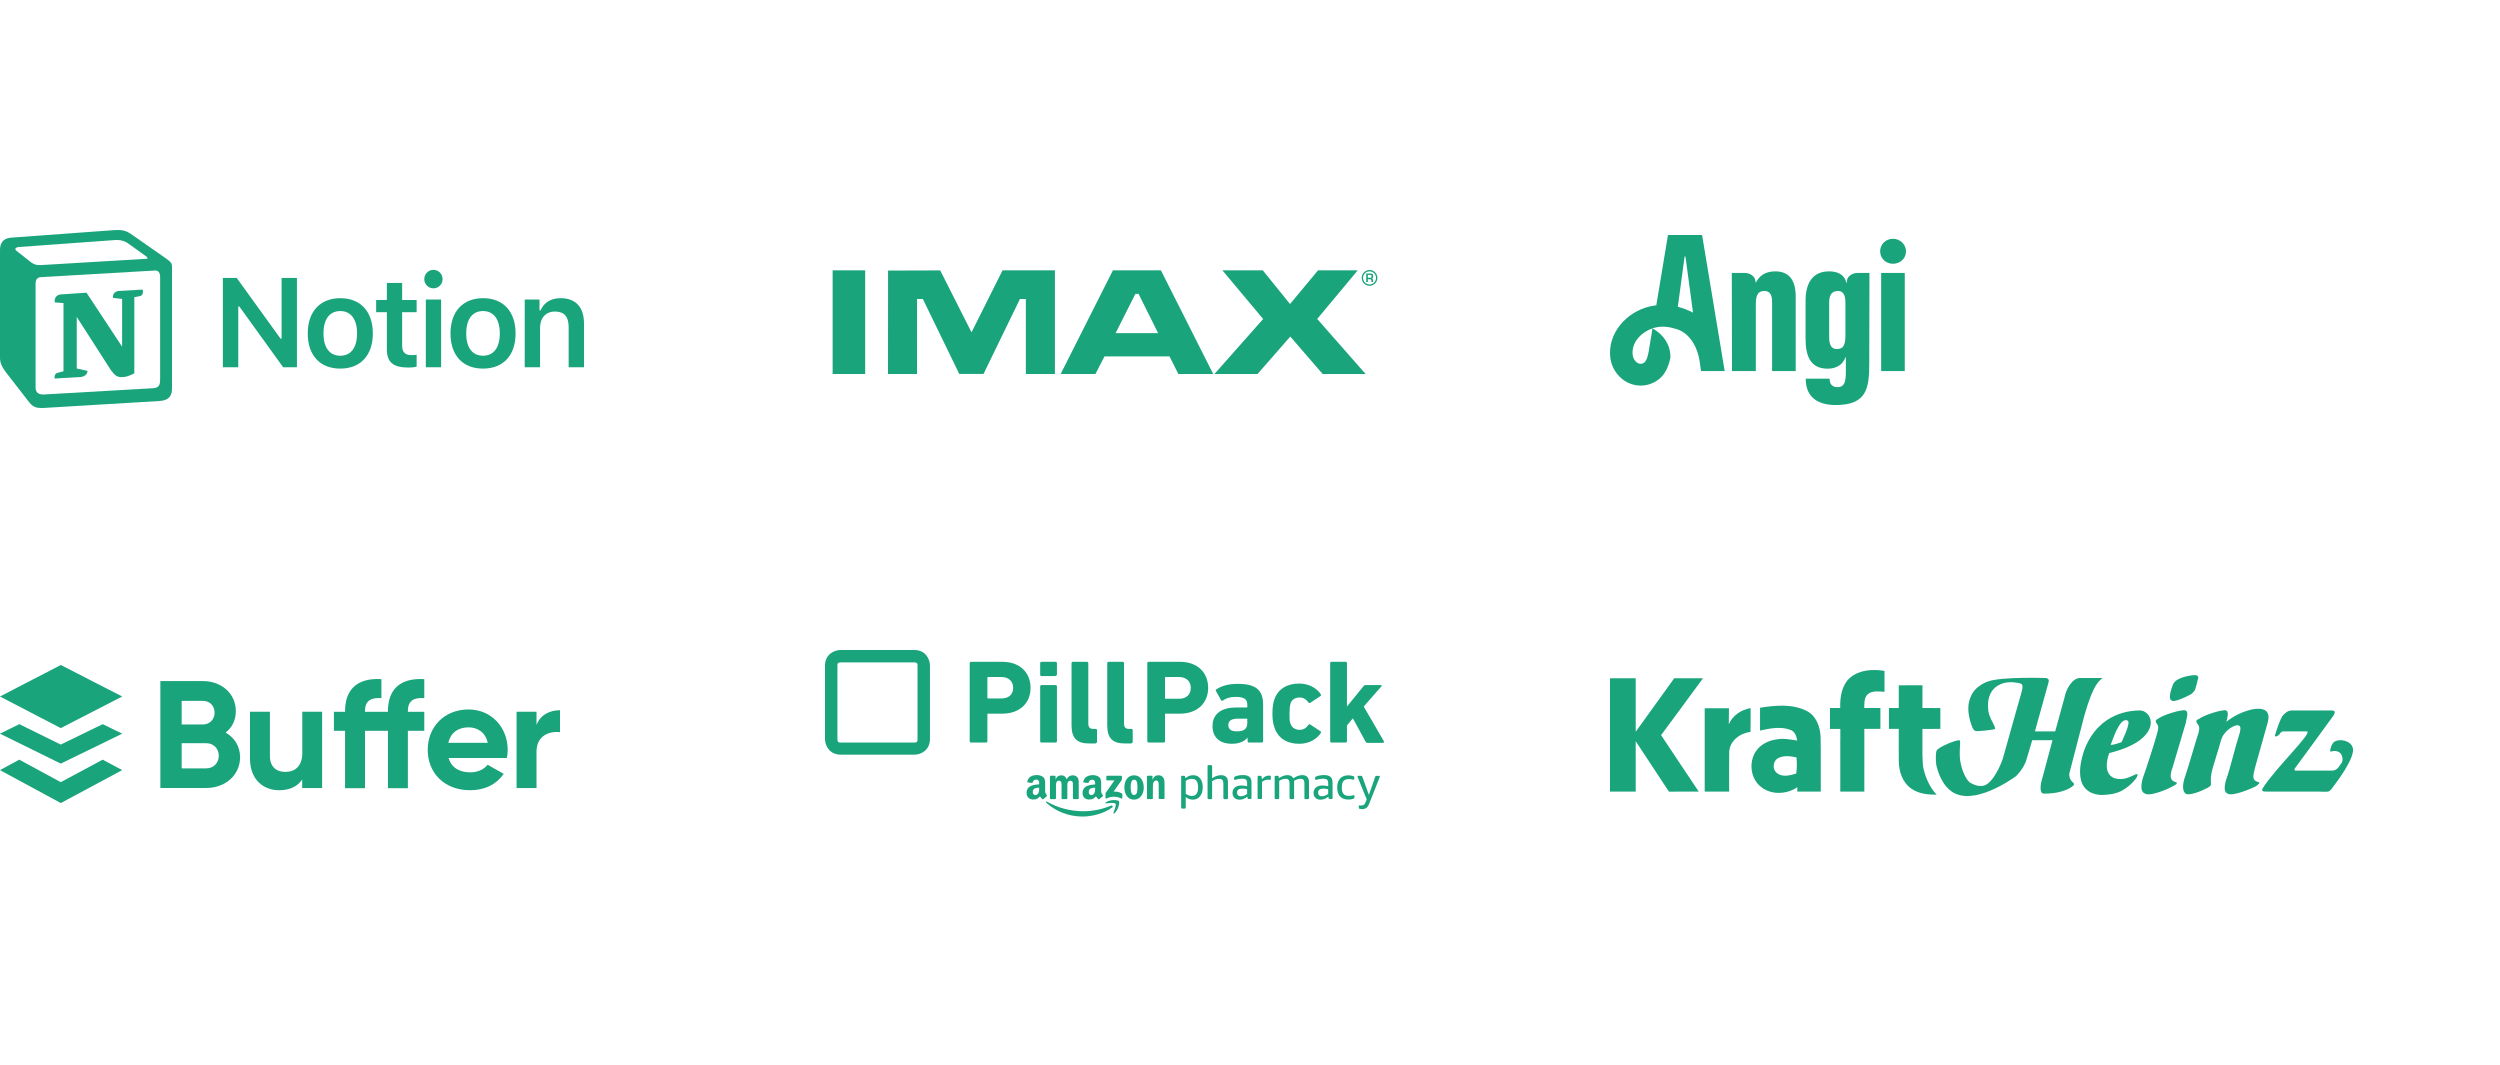 <?xml version="1.0" encoding="utf-8"?><svg width="500" height="213" viewBox="0 0 500 213" fill="none" xmlns="http://www.w3.org/2000/svg">
<path fill-rule="evenodd" clip-rule="evenodd" d="M22.05 46.081L2.162 47.535C0.559 47.673 0 48.712 0 49.957V71.551C0 72.521 0.348 73.35 1.186 74.459L5.861 80.48C6.629 81.45 7.327 81.657 8.793 81.588L31.888 80.203C33.841 80.066 34.4 79.165 34.4 77.642V53.348C34.4 52.561 34.086 52.334 33.162 51.664C33.111 51.627 33.058 51.589 33.003 51.549L26.655 47.12C25.12 46.013 24.492 45.873 22.05 46.081ZM9.316 52.95C7.431 53.076 7.002 53.105 5.931 52.241L3.209 50.096C2.931 49.819 3.07 49.472 3.767 49.404L22.886 48.019C24.49 47.881 25.327 48.435 25.955 48.919L29.234 51.273C29.374 51.342 29.722 51.757 29.303 51.757L9.559 52.934C9.477 52.939 9.397 52.944 9.32 52.95L9.317 52.95L9.316 52.95ZM7.117 77.434V56.81C7.117 55.91 7.396 55.495 8.233 55.425L30.908 54.11C31.677 54.041 32.026 54.526 32.026 55.425V75.911C32.026 76.811 31.886 77.574 30.629 77.642L8.931 78.889C7.675 78.958 7.117 78.543 7.117 77.434ZM28.538 57.916C28.677 58.539 28.538 59.163 27.909 59.233L26.863 59.439V74.666C25.955 75.15 25.118 75.427 24.421 75.427C23.304 75.427 23.024 75.081 22.188 74.043L15.349 63.385V73.697L17.513 74.182C17.513 74.182 17.513 75.427 15.767 75.427L10.954 75.704C10.814 75.427 10.954 74.736 11.442 74.597L12.698 74.251V60.616L10.954 60.478C10.815 59.854 11.163 58.955 12.14 58.885L17.304 58.54L24.421 69.337V59.785L22.606 59.579C22.467 58.816 23.024 58.263 23.722 58.194L28.538 57.916Z" fill="#1AA47B"/>
<path d="M47.655 73.448V61.295H47.865L56.627 73.448H59.387V55.589H56.318V67.73H56.108L47.345 55.589H44.573V73.448H47.655Z" fill="#1AA47B"/>
<path d="M68.058 73.72C72.105 73.72 74.568 71.072 74.568 66.678C74.568 62.297 72.092 59.636 68.058 59.636C64.036 59.636 61.548 62.309 61.548 66.678C61.548 71.072 63.998 73.72 68.058 73.72ZM68.058 71.146C65.917 71.146 64.692 69.512 64.692 66.678C64.692 63.856 65.917 62.211 68.058 62.211C70.186 62.211 71.412 63.856 71.412 66.678C71.412 69.512 70.199 71.146 68.058 71.146Z" fill="#1AA47B"/>
<path d="M77.372 56.592V59.995H75.231V62.446H77.372V69.834C77.372 72.458 78.61 73.51 81.716 73.51C82.31 73.51 82.879 73.448 83.325 73.361V70.96C82.954 70.997 82.718 71.022 82.285 71.022C80.998 71.022 80.429 70.428 80.429 69.092V62.446H83.325V59.995H80.429V56.592H77.372Z" fill="#1AA47B"/>
<path d="M85.164 73.448H88.221V59.908H85.164V73.448ZM86.686 57.669C87.701 57.669 88.518 56.852 88.518 55.825C88.518 54.797 87.701 53.968 86.686 53.968C85.684 53.968 84.855 54.797 84.855 55.825C84.855 56.852 85.684 57.669 86.686 57.669Z" fill="#1AA47B"/>
<path d="M96.607 73.72C100.654 73.72 103.116 71.072 103.116 66.678C103.116 62.297 100.641 59.636 96.607 59.636C92.585 59.636 90.097 62.309 90.097 66.678C90.097 71.072 92.547 73.72 96.607 73.72ZM96.607 71.146C94.466 71.146 93.24 69.512 93.24 66.678C93.24 63.856 94.466 62.211 96.607 62.211C98.735 62.211 99.961 63.856 99.961 66.678C99.961 69.512 98.748 71.146 96.607 71.146Z" fill="#1AA47B"/>
<path d="M104.943 73.448H108.013V65.564C108.013 63.572 109.164 62.309 110.995 62.309C112.864 62.309 113.731 63.349 113.731 65.416V73.448H116.8V64.686C116.8 61.456 115.154 59.636 112.134 59.636C110.116 59.636 108.755 60.564 108.112 62.074H107.901V59.908H104.943V73.448Z" fill="#1AA47B"/>
<path fill-rule="evenodd" clip-rule="evenodd" d="M196.706 74.785L203.987 59.802H205.171L205.17 74.803H210.983V54.063H200.511L194.305 66.464L188.041 54.08L177.616 54.112L177.6 74.803H183.402L183.41 59.802H184.573L191.851 74.785H196.706Z" fill="#1AA47B"/>
<path fill-rule="evenodd" clip-rule="evenodd" d="M166.526 74.802H173.037V54.063H166.526V74.802Z" fill="#1AA47B"/>
<path fill-rule="evenodd" clip-rule="evenodd" d="M222.586 54.063L212.128 74.803H219.083L220.903 71.276H233.9L235.673 74.803H242.645L232.181 54.063H222.586H222.586ZM227.716 58.778H227.076L223.117 66.632H231.631L227.716 58.778Z" fill="#1AA47B"/>
<path fill-rule="evenodd" clip-rule="evenodd" d="M251.504 74.803L258.058 67.309L264.538 74.803H273.124L263.441 63.788L271.55 54.063H263.613L258.003 60.801L252.555 54.063H244.474L252.63 63.797L242.891 74.803H251.504Z" fill="#1AA47B"/>
<path fill-rule="evenodd" clip-rule="evenodd" d="M275.474 55.579C275.474 56.45 274.773 57.158 273.908 57.158C273.043 57.158 272.341 56.45 272.341 55.579C272.341 54.708 273.044 54 273.908 54C274.773 54 275.474 54.708 275.474 55.579ZM275.205 55.579C275.205 54.856 274.624 54.272 273.908 54.272C273.192 54.272 272.61 54.857 272.61 55.579C272.61 56.301 273.192 56.886 273.908 56.886C274.624 56.886 275.205 56.301 275.205 55.579ZM274.027 54.985H273.569V55.564H274.035C274.092 55.564 274.136 55.559 274.167 55.55C274.197 55.541 274.228 55.525 274.249 55.498C274.283 55.459 274.297 55.382 274.297 55.265C274.297 55.158 274.285 55.083 274.258 55.046C274.239 55.019 274.208 55.003 274.171 54.996C274.135 54.988 274.086 54.985 274.027 54.985ZM274.084 54.704C274.304 54.704 274.453 54.747 274.531 54.834C274.6 54.911 274.634 55.038 274.634 55.212C274.634 55.403 274.607 55.527 274.559 55.587C274.513 55.642 274.455 55.679 274.348 55.699V55.706C274.448 55.715 274.512 55.745 274.559 55.808C274.604 55.87 274.62 55.971 274.62 56.099V56.403H274.283V56.165C274.283 56.106 274.28 56.056 274.275 56.017C274.269 55.978 274.254 55.945 274.231 55.919C274.208 55.893 274.18 55.876 274.149 55.868C274.117 55.861 274.075 55.857 274.022 55.857H273.569V56.403H273.243L273.246 54.704H274.084V54.704Z" fill="#1AA47B"/>
<path d="M340.418 47H337.049H333.595L331.262 61.059C331.213 61.065 331.163 61.068 331.112 61.075C325.957 61.737 321.956 65.931 322 70.62C322.02 72.581 322.712 74.113 323.954 75.369C325.075 76.503 326.603 77.118 328.146 77.118C328.749 77.118 329.354 77.025 329.938 76.831C332.717 75.906 333.64 73.652 334.072 71.59C334.072 71.591 334.071 71.594 334.071 71.598C334.195 69.295 332.923 67.021 330.496 65.675L329.728 70.361C329.481 71.692 329.16 72.486 328.473 72.715C328.062 72.852 327.555 72.71 327.213 72.364C326.773 71.917 326.514 71.42 326.506 70.579C326.483 68.235 328.391 66.395 330.496 65.675C331.157 65.445 331.844 65.337 332.612 65.337C333.391 65.337 334.212 65.481 334.962 65.724C337.805 66.373 339.528 69.287 339.954 72.443L340.204 74.212H344.935L340.418 47ZM335.565 61.361L336.922 51.3H336.963H337.09L338.604 62.527C337.642 62.02 336.619 61.624 335.565 61.361ZM380.953 54.59V74.21H376.232V54.59H380.953ZM367.173 81.007C373.372 81.007 373.851 77.592 373.851 72.766L373.892 54.591H371.449C370.569 54.591 369.49 55.228 369.416 56.05L369.358 56.684L369.13 56.087C368.674 54.899 367.528 54.272 365.815 54.272C364.093 54.272 362.822 54.91 362.036 56.169C361.271 57.393 361.112 58.975 361.112 60.088V67.717C361.112 69.61 361.398 71.003 361.986 71.976C362.702 73.158 363.859 73.734 365.529 73.734C367.107 73.734 368.301 73.085 368.89 71.907L369.171 71.347V71.969V74.154C369.171 76.076 369.048 77.436 367.461 77.436C367.097 77.436 365.915 77.317 365.915 75.783V75.728H361.153V75.823C361.153 77.314 361.57 78.513 362.394 79.388C363.404 80.462 365.012 81.007 367.173 81.007ZM369.089 66.924C369.089 68.794 368.816 69.808 367.379 69.808C366.017 69.808 365.833 68.551 365.833 67.321V60.487C365.833 58.947 366.405 58.198 367.584 58.198C368.909 58.198 369.089 59.455 369.089 60.685V66.924ZM381.2 50.275C381.2 51.666 380.055 52.754 378.594 52.754C377.155 52.754 376.028 51.666 376.028 50.275C376.028 48.862 377.155 47.756 378.594 47.756C380.031 47.756 381.2 48.886 381.2 50.275ZM351.163 60.924V74.212H346.4L346.359 54.591H349.007C349.916 54.591 350.965 55.211 351.081 56.134L351.133 56.557L351.355 56.19C352.123 54.919 353.366 54.273 355.052 54.273C357.763 54.273 359.14 55.962 359.14 59.297V74.213H354.419V60.328C354.419 58.915 353.912 58.198 352.914 58.198C351.622 58.198 351.163 58.912 351.163 60.924Z" fill="#1AA47B"/>
<path fill-rule="evenodd" clip-rule="evenodd" d="M0 139.3L12.16 133L24.451 139.3L12.16 145.622L0 139.3ZM73 142.363V142.213C73 140.135 74.222 139.471 76.28 139.621V135.828C71.349 135.528 69.012 137.992 69.012 142.213V142.363H66.782V146.155H69.012V157.639H73V146.155H77.588V157.639H81.576V146.155H84.856V142.363H81.576V142.213C81.576 140.135 82.777 139.471 84.856 139.621V135.828C79.925 135.528 77.588 137.992 77.588 142.213V142.363H73ZM45.128 146.519C46.393 145.512 47.164 144.077 47.164 142.234C47.164 138.656 44.248 136.214 40.582 136.214H32.071V157.596H41.268C45.02 157.596 48.022 155.068 48.022 151.404C47.979 149.197 46.864 147.505 45.128 146.519ZM40.604 140.177C41.976 140.177 42.919 141.184 42.919 142.534C42.919 143.884 41.933 144.891 40.604 144.891H36.337V140.177H40.604ZM41.247 153.675H36.337V148.64H41.247C42.705 148.64 43.755 149.712 43.755 151.147C43.755 152.604 42.705 153.675 41.247 153.675ZM60.457 142.341V150.59C60.457 153.246 58.999 154.382 57.048 154.382C55.247 154.382 53.982 153.311 53.982 151.232V142.341H49.995V151.725C49.995 155.796 52.546 158.046 55.848 158.046C57.927 158.046 59.535 157.274 60.436 155.903V157.617H64.424V142.341H60.457ZM101.387 151.597H89.723C90.302 153.611 91.974 154.468 94.054 154.468C95.619 154.468 96.863 153.825 97.528 152.947L100.743 154.768C99.307 156.846 96.991 158.046 94.011 158.046C88.823 158.046 85.542 154.532 85.542 149.969C85.542 145.405 88.844 141.892 93.711 141.892C98.278 141.892 101.537 145.469 101.537 149.969C101.537 150.569 101.472 151.083 101.387 151.597ZM93.711 145.469C91.567 145.469 90.109 146.605 89.659 148.555H97.549C97.056 146.348 95.383 145.469 93.711 145.469ZM107.304 144.977V142.342H103.316V157.618H107.304V150.312C107.304 147.098 109.92 146.177 112 146.434V142.042C110.049 142.042 108.097 142.899 107.304 144.977ZM12.16 156.433L3.864 151.933L0 154.022L12.16 160.611L24.451 154.022L20.543 151.933L12.16 156.433ZM3.864 144.833L12.16 148.914L20.543 144.833L24.451 146.737L12.16 152.722L0 146.737L3.864 144.833Z" fill="#1AA47B"/>
<path d="M226.293 148.634C226.418 148.634 226.542 148.51 226.542 148.386V146.025C226.542 145.901 226.418 145.777 226.293 145.777H225.797C225.114 145.777 224.803 145.466 224.803 144.659V132.609C224.803 132.485 224.679 132.36 224.555 132.36H221.698C221.574 132.36 221.45 132.485 221.45 132.609V145.032C221.45 147.578 222.443 148.696 224.989 148.696H226.293V148.634ZM219.152 148.634C219.276 148.634 219.4 148.51 219.4 148.386V146.025C219.4 145.901 219.276 145.777 219.152 145.777H218.655C217.972 145.777 217.662 145.466 217.662 144.659V132.609C217.662 132.485 217.537 132.36 217.413 132.36H214.556C214.432 132.36 214.308 132.485 214.308 132.609V145.032C214.308 147.578 215.302 148.696 217.848 148.696H219.152V148.634ZM211.141 148.51C211.265 148.51 211.389 148.386 211.389 148.261V137.267C211.389 137.143 211.265 137.019 211.141 137.019H208.284C208.16 137.019 208.036 137.143 208.036 137.267V148.261C208.036 148.386 208.16 148.51 208.284 148.51H211.141V148.51ZM211.141 135.156C211.265 135.156 211.389 135.031 211.389 134.907V132.609C211.389 132.485 211.265 132.36 211.141 132.36H208.284C208.16 132.36 208.036 132.485 208.036 132.609V134.969C208.036 135.093 208.16 135.218 208.284 135.218H211.141V135.156ZM200.273 139.69H197.603C197.479 139.69 197.479 139.628 197.479 139.566V135.528C197.479 135.404 197.541 135.404 197.603 135.404H200.273C201.764 135.404 202.633 136.274 202.633 137.578C202.633 138.882 201.764 139.69 200.273 139.69V139.69ZM197.23 148.51C197.355 148.51 197.479 148.386 197.479 148.261V142.858C197.479 142.733 197.541 142.733 197.603 142.733H200.46C203.937 142.733 206.111 140.622 206.111 137.578C206.111 134.534 203.999 132.36 200.46 132.36H194.187C194.063 132.36 193.939 132.485 193.939 132.609V148.261C193.939 148.386 194.063 148.51 194.187 148.51H197.23V148.51Z" fill="#1AA47B"/>
<path d="M276.657 148.51C276.781 148.51 276.843 148.386 276.781 148.261L272.745 141.305L276.284 137.267C276.409 137.143 276.347 137.019 276.16 137.019H273.117C272.931 137.019 272.807 137.081 272.683 137.267L269.391 141.305V132.609C269.391 132.485 269.267 132.36 269.143 132.36H266.286C266.162 132.36 266.038 132.485 266.038 132.609V148.261C266.038 148.386 266.162 148.51 266.286 148.51H269.143C269.267 148.51 269.391 148.386 269.391 148.261V145.094L270.571 143.665L273.117 148.324C273.242 148.51 273.304 148.572 273.49 148.572H276.657V148.51V148.51ZM259.828 148.758C261.815 148.758 263.367 147.827 264.175 146.584C264.237 146.46 264.237 146.336 264.113 146.274L262.063 144.907C261.939 144.783 261.815 144.845 261.691 144.969C261.194 145.653 260.697 145.963 259.89 145.963C259.02 145.963 258.399 145.528 258.089 144.721C257.903 144.224 257.903 143.727 257.903 142.733C257.903 141.802 257.965 141.243 258.089 140.746C258.337 139.938 259.02 139.503 259.89 139.503C260.697 139.503 261.194 139.814 261.691 140.497C261.815 140.622 261.877 140.622 262.063 140.559L264.113 139.193C264.237 139.069 264.237 139.007 264.175 138.882C263.367 137.64 261.815 136.708 259.828 136.708C257.406 136.708 255.543 137.826 254.86 139.938C254.611 140.622 254.487 141.491 254.487 142.671C254.487 143.851 254.611 144.721 254.86 145.404C255.543 147.64 257.406 148.758 259.828 148.758V148.758ZM247.346 146.274C246.228 146.274 245.669 145.839 245.669 145.032C245.669 144.1 246.29 143.727 247.718 143.727H249.333C249.457 143.727 249.457 143.789 249.457 143.851V144.659C249.457 145.777 248.774 146.274 247.346 146.274ZM252.376 148.51C252.5 148.51 252.624 148.386 252.624 148.261V140.932C252.624 138.075 251.258 136.77 247.532 136.77C245.607 136.77 244.24 137.205 243.247 137.889C243.123 137.951 243.123 138.075 243.185 138.199L244.24 140.062C244.303 140.187 244.427 140.187 244.551 140.125C245.11 139.69 245.979 139.379 247.097 139.379C248.898 139.379 249.457 139.876 249.457 140.932V141.367C249.457 141.491 249.395 141.491 249.333 141.491H247.283C244.427 141.491 242.502 142.671 242.502 145.218C242.502 147.765 244.303 148.758 246.352 148.758C247.904 148.758 248.898 148.261 249.519 147.516V148.261C249.519 148.386 249.643 148.51 249.767 148.51H252.376ZM235.795 139.752H233.124C233 139.752 233 139.69 233 139.628V135.528C233 135.404 233.062 135.404 233.124 135.404H235.795C237.285 135.404 238.155 136.274 238.155 137.578C238.155 138.882 237.285 139.752 235.795 139.752V139.752ZM232.752 148.51C232.876 148.51 233 148.386 233 148.261V142.858C233 142.733 233.062 142.733 233.124 142.733H235.981C239.459 142.733 241.632 140.622 241.632 137.578C241.632 134.534 239.521 132.36 235.981 132.36H229.709C229.585 132.36 229.461 132.485 229.461 132.609V148.261C229.461 148.386 229.585 148.51 229.709 148.51H232.752V148.51Z" fill="#1AA47B"/>
<path d="M182.885 150.932H168.105C165.869 150.932 165 149.069 165 147.826V133.106C165 130.87 166.863 130 168.105 130H182.885C185.121 130 185.99 131.863 185.99 133.106V147.889C185.928 150.125 184.127 150.932 182.885 150.932V150.932ZM168.105 132.485C167.484 132.485 167.484 132.857 167.484 133.106V147.889C167.484 148.51 167.857 148.51 168.105 148.51H182.885C183.506 148.51 183.506 148.137 183.506 147.889V133.106C183.506 132.485 183.133 132.485 182.885 132.485H168.105Z" fill="#1AA47B"/>
<path fill-rule="evenodd" clip-rule="evenodd" d="M222.425 161.499C220.824 162.684 218.498 163.308 216.497 163.308C213.696 163.308 211.169 162.272 209.256 160.551C209.106 160.414 209.243 160.227 209.418 160.339C211.482 161.537 214.033 162.247 216.672 162.247C218.448 162.247 220.399 161.886 222.2 161.125C222.463 161.013 222.701 161.3 222.425 161.499Z" fill="#1AA47B"/>
<path fill-rule="evenodd" clip-rule="evenodd" d="M221.262 155.936V155.312C221.262 155.212 221.337 155.15 221.425 155.15H224.226C224.314 155.15 224.389 155.212 224.389 155.312V155.849C224.389 155.936 224.314 156.06 224.176 156.247L222.725 158.318C223.263 158.306 223.838 158.381 224.326 158.655C224.439 158.717 224.464 158.805 224.476 158.904V159.566C224.476 159.653 224.376 159.765 224.264 159.703C223.401 159.254 222.25 159.204 221.3 159.703C221.199 159.753 221.1 159.653 221.1 159.553V158.917C221.1 158.817 221.1 158.642 221.2 158.493L222.888 156.085H221.425C221.337 156.085 221.262 156.023 221.262 155.936ZM226.803 155.062C228.066 155.062 228.753 156.148 228.753 157.532C228.753 158.867 227.991 159.927 226.803 159.927C225.564 159.927 224.876 158.842 224.876 157.495C224.889 156.11 225.564 155.062 226.803 155.062ZM226.815 155.948C226.19 155.948 226.14 156.809 226.14 157.333C226.14 157.869 226.127 159.004 226.803 159.004C227.465 159.004 227.491 158.082 227.491 157.52C227.491 157.158 227.478 156.709 227.365 156.36C227.278 156.073 227.078 155.948 226.815 155.948ZM219.023 157.732C219.023 158.069 219.036 158.343 218.861 158.63C218.723 158.867 218.511 159.017 218.273 159.017C217.948 159.017 217.748 158.767 217.748 158.393C217.748 157.669 218.398 157.532 219.023 157.532V157.732ZM219.886 159.815C219.824 159.865 219.724 159.865 219.686 159.84C219.399 159.616 219.198 159.279 219.198 159.279C218.735 159.753 218.398 159.902 217.785 159.902C217.072 159.902 216.51 159.466 216.51 158.58C216.51 157.894 216.885 157.42 217.422 157.183C217.885 156.984 218.535 156.946 219.023 156.884C219.023 156.884 219.061 156.347 218.923 156.16C218.811 156.011 218.623 155.936 218.448 155.936C218.136 155.936 217.823 156.11 217.76 156.435C217.748 156.534 217.673 156.609 217.598 156.597L216.785 156.509C216.722 156.497 216.634 156.435 216.66 156.335C216.847 155.337 217.76 155.025 218.573 155.025C218.986 155.025 219.536 155.137 219.861 155.449C220.274 155.836 220.237 156.347 220.237 156.921V158.243C220.237 158.642 220.399 158.817 220.562 159.029C220.612 159.104 220.624 159.204 220.562 159.254C220.362 159.391 219.886 159.815 219.886 159.815H219.886ZM207.829 157.732C207.829 158.069 207.842 158.343 207.667 158.63C207.53 158.867 207.317 159.017 207.079 159.017C206.754 159.017 206.554 158.767 206.554 158.393C206.554 157.669 207.205 157.532 207.829 157.532V157.732ZM208.693 159.815C208.63 159.865 208.53 159.865 208.493 159.84C208.205 159.616 208.005 159.279 208.005 159.279C207.542 159.753 207.204 159.902 206.592 159.902C205.878 159.877 205.316 159.441 205.316 158.555C205.316 157.869 205.691 157.395 206.229 157.158C206.691 156.959 207.342 156.921 207.829 156.859C207.829 156.859 207.867 156.322 207.729 156.135C207.617 155.986 207.429 155.911 207.254 155.911C206.941 155.911 206.629 156.085 206.566 156.41C206.541 156.509 206.479 156.597 206.404 156.584L205.591 156.497C205.528 156.484 205.441 156.422 205.465 156.322C205.653 155.312 206.554 155.013 207.367 155.013C207.779 155.013 208.33 155.125 208.655 155.437C209.068 155.824 209.03 156.335 209.03 156.909V158.231C209.03 158.63 209.193 158.805 209.355 159.017C209.405 159.092 209.418 159.192 209.355 159.241C209.168 159.391 208.693 159.815 208.693 159.815ZM211.194 157.345C211.194 156.834 211.169 156.135 211.782 156.135C212.382 156.135 212.307 156.846 212.307 157.345V159.665C212.307 159.753 212.37 159.815 212.457 159.827H213.308C213.351 159.827 213.392 159.809 213.422 159.779C213.452 159.749 213.47 159.708 213.47 159.666V157.345C213.47 157.096 213.458 156.734 213.545 156.509C213.633 156.285 213.846 156.148 214.058 156.148C214.308 156.148 214.496 156.235 214.559 156.522C214.596 156.697 214.584 157.158 214.584 157.345V159.665C214.584 159.753 214.646 159.815 214.733 159.827H215.584C215.627 159.827 215.668 159.809 215.698 159.779C215.729 159.749 215.746 159.708 215.747 159.666V156.909C215.747 156.435 215.797 155.911 215.534 155.537C215.296 155.2 214.909 155.062 214.546 155.062C214.046 155.062 213.571 155.325 213.37 155.873C213.132 155.325 212.795 155.062 212.257 155.062C211.732 155.062 211.344 155.325 211.132 155.873H211.119V155.312C211.119 155.269 211.101 155.229 211.071 155.199C211.041 155.168 211 155.151 210.957 155.15H210.156C210.113 155.151 210.072 155.168 210.042 155.199C210.011 155.229 209.994 155.269 209.993 155.312V159.665C209.993 159.753 210.069 159.827 210.156 159.827H211.031C211.074 159.827 211.115 159.809 211.146 159.779C211.176 159.749 211.194 159.708 211.194 159.666V157.345ZM230.567 159.665C230.567 159.708 230.549 159.749 230.519 159.779C230.489 159.809 230.448 159.826 230.405 159.827H229.554C229.511 159.826 229.47 159.809 229.44 159.779C229.41 159.749 229.392 159.708 229.392 159.666V155.312C229.392 155.225 229.466 155.15 229.554 155.15H230.342C230.43 155.15 230.505 155.225 230.505 155.275V155.935H230.517C230.755 155.337 231.092 155.05 231.68 155.05C232.068 155.05 232.443 155.187 232.68 155.561C232.906 155.91 232.906 156.497 232.906 156.921V159.665C232.9 159.703 232.88 159.738 232.85 159.763C232.821 159.789 232.783 159.802 232.743 159.802H231.893C231.818 159.802 231.755 159.74 231.743 159.665V157.02C231.743 156.135 231.405 156.11 231.205 156.11C230.98 156.11 230.792 156.285 230.717 156.459C230.592 156.721 230.579 156.996 230.579 157.295L230.567 159.665Z" fill="#1AA47B"/>
<path fill-rule="evenodd" clip-rule="evenodd" d="M223.101 160.738C222.901 160.476 221.75 160.613 221.225 160.676C221.062 160.701 221.05 160.564 221.187 160.464C222.1 159.815 223.614 160.002 223.789 160.227C223.963 160.439 223.738 161.948 222.888 162.659C222.75 162.771 222.625 162.709 222.688 162.559C222.863 162.085 223.301 161 223.101 160.738Z" fill="#1AA47B"/>
<path d="M236.421 161.711C236.296 161.711 236.233 161.648 236.233 161.523V155.35C236.233 155.225 236.296 155.162 236.421 155.162H236.821C236.946 155.162 237.009 155.225 237.034 155.35L237.084 155.649C237.546 155.237 238.072 155.038 238.635 155.038C239.235 155.038 239.698 155.25 240.035 155.686C240.373 156.123 240.548 156.697 240.548 157.445C240.548 158.194 240.373 158.805 240.01 159.254C239.648 159.703 239.172 159.928 238.572 159.928C238.022 159.928 237.546 159.753 237.146 159.391V161.537C237.146 161.662 237.084 161.724 236.959 161.724H236.421V161.711ZM238.359 159.191C239.21 159.191 239.623 158.617 239.623 157.482C239.623 156.896 239.522 156.472 239.31 156.185C239.11 155.898 238.784 155.761 238.372 155.761C237.934 155.761 237.522 155.898 237.146 156.185V158.742C237.546 159.041 237.947 159.191 238.359 159.191ZM241.699 159.815C241.574 159.815 241.511 159.752 241.511 159.628V153.216C241.511 153.091 241.574 153.029 241.699 153.029H242.237C242.362 153.029 242.424 153.091 242.424 153.216V155.648C243.012 155.237 243.6 155.038 244.213 155.038C244.663 155.038 245 155.15 245.238 155.387C245.476 155.624 245.588 155.96 245.588 156.41V159.64C245.588 159.765 245.526 159.827 245.401 159.827H244.863C244.738 159.827 244.675 159.765 244.675 159.64V156.709C244.675 156.385 244.613 156.148 244.475 155.998C244.338 155.848 244.138 155.773 243.85 155.773C243.362 155.773 242.887 155.923 242.424 156.235V159.64C242.424 159.765 242.362 159.828 242.237 159.828H241.699V159.815ZM247.927 159.94C247.489 159.94 247.139 159.815 246.889 159.565C246.626 159.316 246.501 158.992 246.501 158.568C246.501 158.118 246.664 157.769 246.977 157.495C247.289 157.233 247.727 157.096 248.265 157.096C248.602 157.096 248.99 157.146 249.428 157.245V156.634C249.428 156.31 249.353 156.073 249.203 155.936C249.053 155.799 248.802 155.736 248.44 155.736C248.014 155.736 247.602 155.799 247.202 155.923C247.064 155.961 246.977 155.986 246.939 155.986C246.864 155.986 246.826 155.936 246.826 155.824V155.574C246.826 155.499 246.839 155.437 246.864 155.4C246.889 155.362 246.939 155.325 247.014 155.3C247.202 155.213 247.439 155.15 247.739 155.088C248.024 155.038 248.313 155.013 248.602 155.013C249.19 155.013 249.615 155.138 249.891 155.375C250.166 155.612 250.303 155.986 250.303 156.485V159.615C250.303 159.74 250.241 159.803 250.116 159.803H249.715C249.603 159.803 249.528 159.74 249.515 159.628L249.465 159.329C249.24 159.516 249.003 159.665 248.74 159.765C248.452 159.89 248.19 159.94 247.927 159.94ZM248.152 159.253C248.352 159.253 248.565 159.216 248.79 159.128C249.015 159.054 249.228 158.929 249.428 158.779V157.844C249.103 157.769 248.778 157.719 248.452 157.719C247.765 157.719 247.414 157.981 247.414 158.518C247.414 158.755 247.477 158.929 247.602 159.054C247.727 159.191 247.902 159.253 248.152 159.253ZM251.704 159.815C251.579 159.815 251.516 159.752 251.516 159.628V155.349C251.516 155.224 251.579 155.162 251.704 155.162H252.104C252.167 155.162 252.217 155.175 252.242 155.2C252.279 155.225 252.304 155.274 252.317 155.337L252.38 155.848C252.524 155.696 252.678 155.555 252.842 155.424C252.981 155.33 253.133 155.254 253.292 155.2C253.454 155.149 253.623 155.123 253.793 155.125C253.868 155.125 253.943 155.125 254.018 155.137C254.118 155.15 254.168 155.2 254.168 155.299V155.798C254.168 155.911 254.118 155.96 254.005 155.96C253.955 155.96 253.893 155.96 253.843 155.948C253.793 155.948 253.73 155.936 253.668 155.936C253.18 155.936 252.755 156.085 252.404 156.372V159.615C252.404 159.74 252.342 159.803 252.217 159.803H251.704L251.704 159.815ZM255.118 159.815C254.993 159.815 254.931 159.752 254.931 159.628V155.349C254.931 155.224 254.993 155.162 255.118 155.162H255.519C255.581 155.162 255.631 155.175 255.656 155.2C255.694 155.225 255.719 155.274 255.731 155.337L255.781 155.636C256.369 155.237 256.944 155.025 257.495 155.025C258.07 155.025 258.445 155.237 258.658 155.673C259.271 155.237 259.871 155.025 260.484 155.025C260.909 155.025 261.234 155.15 261.459 155.387C261.685 155.624 261.797 155.96 261.797 156.41V159.64C261.797 159.765 261.734 159.827 261.609 159.827H261.072C260.946 159.827 260.884 159.765 260.884 159.64V156.659C260.884 156.36 260.821 156.123 260.709 155.986C260.596 155.836 260.409 155.761 260.159 155.761C259.708 155.761 259.258 155.898 258.808 156.173C258.808 156.21 258.82 156.26 258.82 156.31V159.628C258.82 159.753 258.758 159.815 258.633 159.815H258.095C257.97 159.815 257.907 159.753 257.907 159.628V156.659C257.907 156.36 257.845 156.123 257.733 155.986C257.62 155.836 257.432 155.761 257.182 155.761C256.719 155.761 256.269 155.898 255.844 156.16V159.628C255.844 159.753 255.781 159.815 255.656 159.815H255.118V159.815ZM264.136 159.94C263.698 159.94 263.348 159.815 263.098 159.565C262.835 159.316 262.71 158.992 262.71 158.568C262.71 158.118 262.873 157.769 263.185 157.495C263.498 157.233 263.936 157.096 264.474 157.096C264.811 157.096 265.199 157.146 265.637 157.245V156.634C265.637 156.31 265.561 156.073 265.412 155.936C265.261 155.799 265.011 155.736 264.648 155.736C264.223 155.736 263.811 155.799 263.41 155.923C263.273 155.961 263.185 155.986 263.148 155.986C263.073 155.986 263.035 155.936 263.035 155.824V155.574C263.035 155.499 263.048 155.437 263.072 155.4C263.098 155.362 263.148 155.325 263.223 155.3C263.41 155.213 263.648 155.15 263.948 155.088C264.233 155.038 264.522 155.013 264.811 155.013C265.399 155.013 265.824 155.138 266.1 155.375C266.375 155.612 266.512 155.986 266.512 156.485V159.615C266.512 159.74 266.449 159.803 266.324 159.803H265.924C265.812 159.803 265.737 159.74 265.724 159.628L265.674 159.329C265.449 159.516 265.211 159.665 264.949 159.765C264.686 159.865 264.411 159.94 264.136 159.94ZM264.361 159.253C264.561 159.253 264.774 159.216 264.999 159.128C265.224 159.054 265.436 158.929 265.637 158.779V157.844C265.311 157.769 264.986 157.719 264.661 157.719C263.973 157.719 263.623 157.981 263.623 158.518C263.623 158.755 263.686 158.929 263.811 159.054C263.936 159.191 264.123 159.253 264.361 159.253ZM269.676 159.915C268.951 159.915 268.401 159.703 268.013 159.291C267.625 158.879 267.438 158.281 267.438 157.495C267.438 156.721 267.638 156.123 268.025 155.698C268.426 155.274 268.976 155.063 269.701 155.063C270.027 155.063 270.352 155.125 270.677 155.237C270.739 155.262 270.789 155.287 270.815 155.324C270.839 155.362 270.852 155.424 270.852 155.512V155.761C270.852 155.886 270.815 155.948 270.727 155.948C270.702 155.948 270.652 155.936 270.577 155.923C270.33 155.848 270.072 155.811 269.814 155.811C269.301 155.811 268.926 155.936 268.701 156.198C268.476 156.459 268.363 156.871 268.363 157.445V157.57C268.363 158.131 268.476 158.53 268.713 158.792C268.938 159.054 269.301 159.179 269.802 159.179C270.064 159.179 270.339 159.141 270.627 159.054C270.689 159.041 270.739 159.029 270.765 159.029C270.839 159.029 270.889 159.091 270.889 159.216V159.466C270.889 159.54 270.877 159.603 270.852 159.64C270.827 159.678 270.777 159.715 270.702 159.74C270.427 159.852 270.076 159.915 269.676 159.915ZM272.465 161.823C272.288 161.824 272.112 161.803 271.94 161.761C271.91 161.757 271.882 161.747 271.856 161.732C271.83 161.717 271.808 161.697 271.79 161.673C271.765 161.636 271.752 161.574 271.752 161.486V161.249C271.752 161.137 271.803 161.075 271.89 161.075C271.915 161.075 271.965 161.075 272.028 161.087C272.09 161.1 272.178 161.1 272.278 161.1C272.503 161.1 272.678 161.037 272.816 160.925C272.953 160.813 273.065 160.613 273.166 160.326L273.341 159.865L271.565 155.499C271.527 155.399 271.502 155.324 271.502 155.275C271.502 155.2 271.54 155.162 271.627 155.162H272.178C272.278 155.162 272.34 155.175 272.378 155.212C272.415 155.237 272.453 155.312 272.49 155.412L273.778 158.979L275.017 155.424C275.054 155.324 275.092 155.249 275.129 155.225C275.167 155.2 275.229 155.175 275.329 155.175H275.842C275.93 155.175 275.967 155.212 275.967 155.287C275.967 155.324 275.942 155.399 275.905 155.511L273.878 160.651C273.716 161.075 273.516 161.374 273.303 161.561C273.091 161.723 272.803 161.823 272.465 161.823Z" fill="#1AA47B"/>
<path d="M388.071 145.779C388.068 144.389 388.068 142.998 388.071 141.608C386.876 141.599 385.684 141.602 384.488 141.605C384.485 140.088 384.482 138.571 384.494 137.058C382.914 137.066 381.331 137.063 379.752 137.061V141.602H377.786C377.783 142.993 377.786 144.385 377.786 145.779H379.749V145.782H379.752C379.757 147.052 379.751 148.324 379.75 149.594C379.749 149.7 379.749 149.805 379.749 149.911C379.749 149.99 379.748 150.07 379.748 150.15H379.749C379.749 150.89 379.751 151.63 379.761 152.371C379.801 154.373 380.529 156.517 382.215 157.694C383.698 158.755 385.546 158.953 387.32 158.929C385.861 157.409 384.986 155.188 384.634 153.405L384.623 153.353L384.617 153.3C384.569 152.908 384.51 152.279 384.516 151.616C384.505 151.474 384.497 151.333 384.491 151.194C384.486 150.833 384.486 150.472 384.484 150.112C384.478 148.667 384.493 147.225 384.488 145.782C385.681 145.785 386.876 145.785 388.071 145.779Z" fill="#1AA47B"/>
<path d="M376.9 138.362C376.891 136.968 376.891 135.575 376.9 134.181C374.56 133.788 371.866 133.944 369.991 135.561C368.314 137.068 367.985 139.466 368.045 141.605C368.029 141.605 368.013 141.605 367.997 141.605H365.996C365.998 142.997 365.998 144.39 365.996 145.784H367.726C367.836 145.783 367.946 145.782 368.056 145.782V145.784H368.066V148.067H368.058C368.062 151.485 368.063 154.905 368.056 158.323H370.258C371.128 158.323 371.999 158.324 372.869 158.321C372.867 154.852 372.865 151.383 372.87 147.915V145.779H376.08C376.077 144.385 376.077 142.994 376.08 141.602C376.08 141.602 372.931 141.602 372.846 141.602C372.889 140.662 372.781 139.538 373.554 138.841C374.486 138.058 375.785 138.313 376.9 138.362Z" fill="#1AA47B"/>
<path d="M359.451 158.323H361.589C361.994 158.323 362.398 158.322 362.804 158.323H364.155C364.126 154.742 364.183 151.161 364.126 147.58C364.089 145.478 363.291 143.147 361.288 142.161C358.424 140.736 355.067 141.057 352.011 141.548C352 143.067 352.008 144.589 352.006 146.112C353.972 145.685 356.116 145.24 358.063 145.969C358.969 146.281 359.307 147.236 359.448 148.099C358.086 147.927 356.704 147.603 355.331 147.881C353.703 148.082 352.089 148.879 351.169 150.275C349.684 152.497 350.108 155.857 352.307 157.464C354.371 159.037 357.37 158.868 359.468 157.444C359.465 157.663 359.457 158.1 359.451 158.323ZM359.253 154.705C358.034 155.081 356.547 155.497 355.429 154.645C354.408 153.925 354.54 152.19 355.646 151.623C356.776 151.027 358.094 151.235 359.293 151.474C359.402 152.549 359.393 153.633 359.253 154.705Z" fill="#1AA47B"/>
<path d="M334.846 135.649C336.764 135.661 338.681 135.652 340.599 135.652C337.79 139.432 335.043 143.259 332.217 147.024C334.734 150.786 337.211 154.57 339.748 158.317C337.759 158.332 335.769 158.312 333.782 158.329C331.567 154.966 329.345 151.606 327.14 148.237C327.135 151.6 327.135 154.963 327.143 158.326C325.429 158.317 323.714 158.323 322 158.323C322.006 150.768 322.006 143.213 322 135.658C323.714 135.649 325.426 135.658 327.14 135.649C327.137 139.216 327.132 142.783 327.143 146.35C329.7 142.775 332.283 139.219 334.846 135.649Z" fill="#1AA47B"/>
<path d="M340.94 141.656C342.554 141.648 344.171 141.656 345.788 141.648C345.782 142.715 345.78 143.781 345.762 144.845C346.545 143.078 348.239 141.929 350.119 141.625C350.122 143.208 350.142 144.793 350.099 146.376C348.038 146.622 345.92 148.159 345.845 150.384C345.788 153.028 345.834 155.677 345.831 158.324C344.2 158.324 342.569 158.324 340.94 158.32C340.943 152.764 340.943 147.21 340.94 141.656Z" fill="#1AA47B"/>
<path d="M426.996 154.936C426.32 155.206 426.185 155.341 425.374 155.612C424.563 155.883 423.616 155.883 422.804 155.612C420.236 154.531 421.859 150.608 421.859 150.608C432.405 148.039 430.918 142.359 428.078 142.088C426.32 142.088 419.965 142.359 416.99 149.661C416.585 150.743 413.745 158.452 420.1 158.993C421.452 158.993 422.94 158.858 424.292 158.182C425.509 157.505 426.456 156.694 427.267 155.612C427.943 154.395 426.996 154.936 426.996 154.936ZM425.509 144.116C426.32 144.387 424.292 148.444 424.292 148.444C423.481 148.714 422.669 148.986 422.129 148.986C422.399 148.444 423.886 143.305 425.509 144.116Z" fill="#1AA47B"/>
<path d="M451.606 156.423C451.471 156.288 451.2 156.288 451.065 156.153C450.254 155.612 450.929 154.124 451.065 153.313L453.499 144.658C453.634 144.116 454.581 141.277 450.794 141.817C447.549 142.359 445.25 144.387 445.25 144.387C445.521 143.576 445.792 142.359 445.25 142.087C444.575 141.817 440.653 143.034 439.706 143.846C439.436 143.846 439.031 144.251 439.436 144.658C439.842 145.198 439.977 145.604 439.706 146.55C439.166 148.174 437.544 153.854 437.137 154.936C436.732 156.018 436.191 158.047 437.137 158.722C437.814 159.264 440.653 158.047 441.059 157.776C441.465 157.64 441.87 157.37 442.005 157.235C442.546 156.694 441.735 156.423 442.546 153.583C442.546 153.448 443.493 150.608 444.169 148.174C444.71 146.145 446.602 145.198 447.279 145.063C448.36 144.928 448.09 145.875 447.955 146.55C447.008 149.526 445.927 153.989 445.521 155.071C445.115 156.153 444.44 158.317 445.521 158.722C446.467 159.399 450.794 157.505 451.2 157.235C452.011 156.694 452.011 156.423 451.606 156.423Z" fill="#1AA47B"/>
<path d="M435.109 156.424C434.839 156.288 434.704 156.288 434.568 156.153C433.757 155.612 434.298 154.124 434.568 153.313L437.138 144.658C437.273 143.711 437.813 142.494 437.138 142.088C436.326 141.817 432.405 143.034 431.459 143.846C431.323 143.846 430.917 144.252 431.323 144.658C431.729 145.198 431.729 145.604 431.459 146.551C431.053 148.174 429.159 153.989 428.754 155.071C428.349 156.153 427.807 158.317 429.024 158.723C429.971 159.399 434.028 157.641 434.568 157.235C435.515 156.829 435.515 156.424 435.109 156.424Z" fill="#1AA47B"/>
<path d="M434.298 140.059C434.568 140.6 437.002 139.518 438.22 138.842C438.355 138.707 438.895 138.301 439.03 137.895C439.301 136.948 439.437 136.543 439.572 135.866C439.707 135.596 439.707 135.191 439.301 135.055C438.76 134.92 435.515 135.326 434.703 136.678C434.433 137.219 433.487 139.789 434.298 140.059Z" fill="#1AA47B"/>
<path d="M470.536 149.526C470.13 148.039 467.696 147.633 466.75 148.444C466.209 148.985 465.939 150.067 466.074 150.338C468.372 149.661 468.778 151.69 468.372 152.501C467.561 153.719 467.291 154.124 466.209 154.124H459.043C458.908 153.989 458.772 153.854 459.043 153.583C459.448 153.042 466.479 143.441 466.75 143.034C466.885 142.764 467.291 142.088 466.344 142.088H458.501C457.691 142.088 457.285 142.358 456.609 143.034C456.068 143.711 455.392 145.739 454.986 147.092C454.986 147.092 454.986 147.633 455.797 146.957C455.933 146.821 456.203 146.28 456.609 146.28H461.341C462.828 146.28 454.986 153.719 452.552 157.641C452.147 158.317 452.822 158.317 453.229 158.317H463.505C466.074 158.317 465.668 158.723 467.02 156.829C467.02 156.829 471.212 151.42 470.536 149.526Z" fill="#1AA47B"/>
<path d="M414.016 154.124L416.856 143.17C418.748 136.543 419.83 136.272 420.506 135.596H416.044C414.422 135.596 413.204 137.895 412.934 139.383L411.041 146.28H406.985C406.985 146.28 409.418 137.489 409.689 136.543C409.824 136.137 409.824 135.596 409.013 135.596C408.877 135.596 400.359 135.325 397.654 136.272C396.437 136.678 394.68 137.76 394.139 139.383C393.733 140.33 393.192 142.088 394.41 145.333C394.545 145.739 394.815 146.01 394.95 146.145C395.356 146.415 398.871 145.875 398.736 145.875C399.007 145.875 399.142 145.739 398.871 145.198C398.601 144.522 397.79 143.305 397.654 142.088C397.114 137.354 400.494 136.678 401.035 136.543C401.846 136.407 402.522 136.407 403.333 136.543C403.604 136.543 404.28 136.678 404.415 136.949C404.686 137.489 404.28 138.436 404.01 139.518C403.739 140.33 401.441 148.715 400.764 151.014C400.359 152.772 398.601 156.559 396.843 157.1C396.437 157.235 395.897 157.235 395.356 157.1C394.815 156.965 394.274 156.694 393.868 156.423C392.787 155.341 392.11 153.178 391.975 151.555C391.84 149.526 392.246 148.039 391.84 148.039C391.135 148.039 388.778 148.97 387.823 149.656C387.821 149.658 387.82 149.658 387.818 149.659C387.431 149.936 387.405 149.99 387.405 149.99C387.386 150.009 387.371 150.028 387.36 150.046C387.111 150.472 387.128 151.984 387.243 152.907C387.649 154.936 388.731 157.235 390.353 158.317C394.68 161.292 402.252 155.883 403.063 155.341C404.28 154.26 405.091 152.772 405.362 151.69C405.768 150.338 406.443 148.039 406.443 148.039H410.5C410.5 148.039 408.877 154.124 408.472 155.612C408.066 156.829 407.795 158.858 408.877 158.723C412.934 158.723 414.557 157.235 414.692 157.1C414.827 156.965 414.827 156.694 414.692 156.559C414.422 156.423 413.475 155.477 414.016 154.124Z" fill="#1AA47B"/>
</svg>

